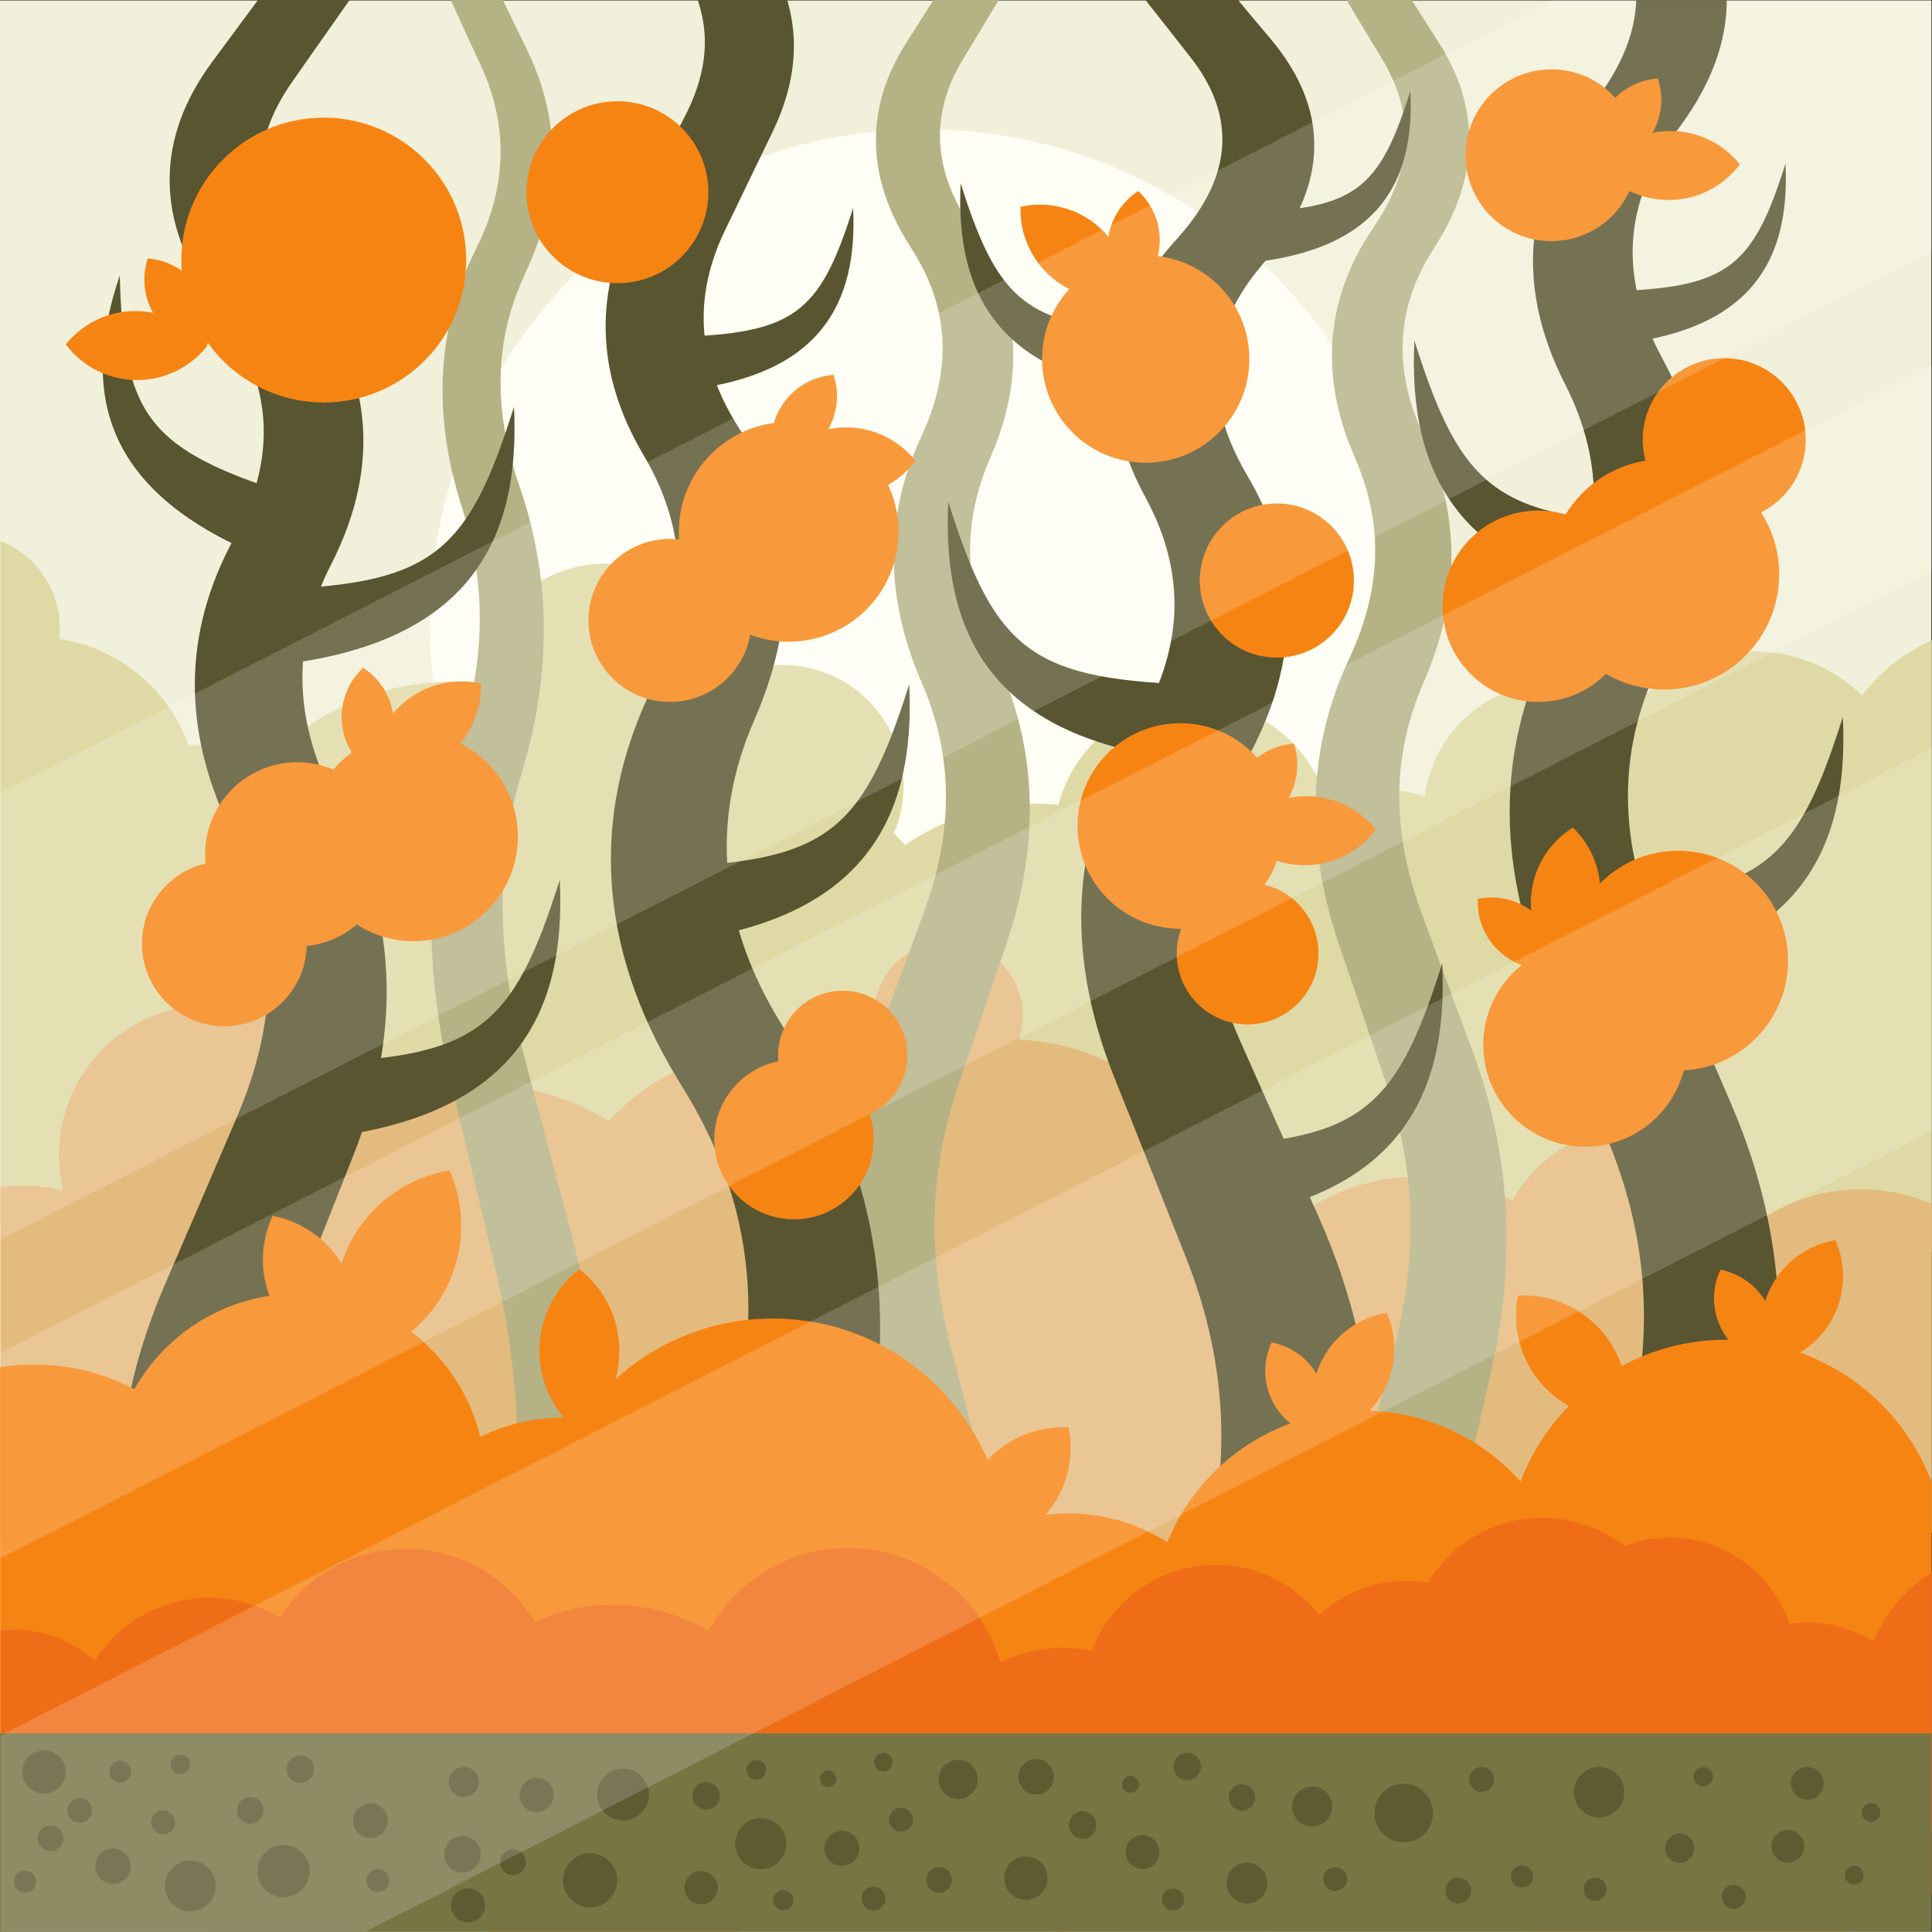 <?xml version="1.0" encoding="UTF-8"?>
<svg version="1.1" viewBox="0 0 880 880" xmlns="http://www.w3.org/2000/svg">
<rect x="0" y="0" width="880" height="880" fill="#333333" stroke="none"/>
<defs>
<clipPath id="ae">
<path transform="translate(-315.72 -278.06)" d="m0 660h660v-660h-660z"/>
</clipPath>
<clipPath id="t">
<path transform="translate(-659.93 -441.25)" d="m0 660h660v-660h-660z"/>
</clipPath>
<clipPath id="i">
<path transform="translate(-659.93 -248.76)" d="m0 660h660v-660h-660z"/>
</clipPath>
<clipPath id="at">
<path transform="translate(-318.9 -660)" d="m0 660h660v-660h-660z"/>
</clipPath>
<clipPath id="as">
<path transform="translate(-88.672 -470.16)" d="m0 660h660v-660h-660z"/>
</clipPath>
<clipPath id="ar">
<path transform="translate(-110.54 -271.3)" d="m0 660h660v-660h-660z"/>
</clipPath>
<clipPath id="aq">
<path transform="translate(-94.895 -432.84)" d="m0 660h660v-660h-660z"/>
</clipPath>
<clipPath id="ap">
<path transform="translate(-234.52 -526.79)" d="m0 660h660v-660h-660z"/>
</clipPath>
<clipPath id="ao">
<path transform="translate(-229.91 -338.09)" d="m0 660h660v-660h-660z"/>
</clipPath>
<clipPath id="an">
<path transform="translate(-411.99 -242.72)" d="m0 660h660v-660h-660z"/>
</clipPath>
<clipPath id="am">
<path transform="translate(-404.64 -400.38)" d="m0 660h660v-660h-660z"/>
</clipPath>
<clipPath id="al">
<path transform="translate(-393.77 -525.71)" d="m0 660h660v-660h-660z"/>
</clipPath>
<clipPath id="ak">
<path transform="translate(-428.23 -570.4)" d="m0 660h660v-660h-660z"/>
</clipPath>
<clipPath id="aj">
<path transform="translate(-548.85 -326.95)" d="m0 660h660v-660h-660z"/>
</clipPath>
<clipPath id="ai">
<path transform="translate(-563.88 -455.48)" d="m0 660h660v-660h-660z"/>
</clipPath>
<clipPath id="ah">
<path transform="translate(-553.63 -542.58)" d="m0 660h660v-660h-660z"/>
</clipPath>
<clipPath id="ag">
<path transform="translate(-238.35 -660)" d="m0 660h660v-660h-660z"/>
</clipPath>
<clipPath id="af">
<path transform="translate(-287.89 -321.56)" d="m0 660h660v-660h-660z"/>
</clipPath>
<clipPath id="ad">
<path transform="translate(-659.93 -123.04)" d="m0 660h660v-660h-660z"/>
</clipPath>
<clipPath id="ac">
<path d="m0 660h660v-660h-660z"/>
</clipPath>
<clipPath id="ab">
<path transform="translate(-610.75 -34.876)" d="m0 660h660v-660h-660z"/>
</clipPath>
<clipPath id="aa">
<path transform="translate(-197.92 -226.45)" d="m0 660h660v-660h-660z"/>
</clipPath>
<clipPath id="z">
<path transform="translate(-93.155 -244.66)" d="m0 660h660v-660h-660z"/>
</clipPath>
<clipPath id="y">
<path transform="translate(-153.54 -260.17)" d="m0 660h660v-660h-660z"/>
</clipPath>
<clipPath id="x">
<path transform="translate(-434.41 -201.42)" d="m0 660h660v-660h-660z"/>
</clipPath>
<clipPath id="w">
<path transform="translate(-473.71 -211.51)" d="m0 660h660v-660h-660z"/>
</clipPath>
<clipPath id="v">
<path transform="translate(-587.72 -226.24)" d="m0 660h660v-660h-660z"/>
</clipPath>
<clipPath id="u">
<path transform="translate(-627.03 -236.33)" d="m0 660h660v-660h-660z"/>
</clipPath>
<clipPath id="s">
<path transform="translate(-365.03 -172.37)" d="m0 660h660v-660h-660z"/>
</clipPath>
<clipPath id="r">
<path transform="translate(-518.58 -217.41)" d="m0 660h660v-660h-660z"/>
</clipPath>
<clipPath id="q">
<path transform="translate(-504.84 -352.94)" d="m0 660h660v-660h-660z"/>
</clipPath>
<clipPath id="p">
<path transform="translate(-537.31 -377.29)" d="m0 660h660v-660h-660z"/>
</clipPath>
<clipPath id="o">
<path transform="translate(-442 -405.95)" d="m0 660h660v-660h-660z"/>
</clipPath>
<clipPath id="n">
<path transform="translate(-470.01 -376.59)" d="m0 660h660v-660h-660z"/>
</clipPath>
<clipPath id="m">
<path transform="translate(-284.75 -531.94)" d="m0 660h660v-660h-660z"/>
</clipPath>
<clipPath id="l">
<path transform="translate(-312.77 -502.58)" d="m0 660h660v-660h-660z"/>
</clipPath>
<clipPath id="k">
<path transform="translate(-50.48 -571.69)" d="m0 660h660v-660h-660z"/>
</clipPath>
<clipPath id="j">
<path transform="translate(-22.462 -542.33)" d="m0 660h660v-660h-660z"/>
</clipPath>
<clipPath id="h">
<path transform="translate(-388.84 -594.73)" d="m0 660h660v-660h-660z"/>
</clipPath>
<clipPath id="g">
<path transform="translate(-348.61 -589.36)" d="m0 660h660v-660h-660z"/>
</clipPath>
<clipPath id="f">
<path transform="translate(-124.06 -431.87)" d="m0 660h660v-660h-660z"/>
</clipPath>
<clipPath id="e">
<path transform="translate(-164.29 -426.5)" d="m0 660h660v-660h-660z"/>
</clipPath>
<clipPath id="d">
<path transform="translate(-566.35 -633.2)" d="m0 660h660v-660h-660z"/>
</clipPath>
<clipPath id="c">
<path transform="translate(-594.37 -603.84)" d="m0 660h660v-660h-660z"/>
</clipPath>
<clipPath id="b">
<path transform="translate(-659.93 -404.39)" d="m0 660h659.93v-659.93h-659.93z"/>
</clipPath>
<clipPath id="a">
<path transform="matrix(1.333 0 0 -1.333 0 880)" d="m0 660h660v-660h-660z"/>
</clipPath>
</defs>
<path transform="matrix(1.333 0 0 -1.333 0 880)" d="m0 0.067h659.93v659.93h-659.93z" fill="#f1f0da"/>
<path transform="matrix(1.333 0 0 -1.333 420.96 509.26)" d="m0 0c93.046 0 168.94 75.889 168.94 168.94 0 93.045-75.889 168.93-168.94 168.93s-168.94-75.889-168.94-168.93c0-93.046 75.889-168.94 168.94-168.94" clip-path="url(#ae)" fill="#fffef4" fill-rule="evenodd"/>
<path transform="matrix(1.333 0 0 -1.333 879.91 291.66)" d="m0 0v-208.83c-8.11-3.614-17.093-5.624-26.545-5.624-2.824 0-5.609 0.179-8.339 0.527-15.449-15.604-36.883-25.273-60.576-25.273-24.397 0-46.399 10.252-61.938 26.681-11.622-5.883-24.761-9.2-38.677-9.2-22.983 0-43.854 9.038-59.252 23.756-13.709-11.056-31.144-17.681-50.126-17.681-25.419 0-48.062 11.868-62.697 30.362-11.222-6.654-24.32-10.479-38.315-10.479-19.602 0-37.452 7.499-50.844 19.782-13.817-9.015-30.317-14.257-48.045-14.257-17.779 0-34.327 5.273-48.169 14.336-12.565-22.232-36.415-37.244-63.774-37.244-15.908 0-30.628 5.075-42.637 13.694v233.41c11.881-4.701 20.285-16.293 20.285-29.845 0-1.232-0.073-2.445-0.208-3.64 20.568-3.063 37.464-17.367 44.239-36.467 1.341 0.15 2.703 0.229 4.084 0.229 7.951 0 15.303-2.554 21.286-6.886 16.097 17.541 39.21 28.538 64.894 28.538 2.674 0 5.321-0.126 7.937-0.359 1.927 22.783 21.028 40.671 44.308 40.671 22.375 0 40.887-16.522 44.007-38.03 5.04 2.19 10.601 3.406 16.447 3.406 22.814 0 41.31-18.495 41.31-41.309 0-5.759-1.18-11.242-3.309-16.22 1.34-1.275 2.635-2.598 3.879-3.965 12.879 8.884 28.491 14.091 45.322 14.091 2.369 0 4.712-0.108 7.029-0.312 5.362 20.395 23.921 35.434 45.994 35.434 20.184 0 37.428-12.576 44.332-30.317 3.93 0.552 7.941 0.843 12.023 0.843 7.913 0 15.573-1.078 22.849-3.084 2.886 21.843 21.578 38.7 44.208 38.7 10.04 0 19.305-3.319 26.758-8.918 9.758 12.031 24.656 19.724 41.353 19.724 14.415 0 27.489-5.736 37.074-15.046 6.19 8.12 14.381 14.632 23.833 18.804" clip-path="url(#t)" fill="#dfdaa5" fill-rule="evenodd"/>
<path transform="matrix(1.333 0 0 -1.333 879.91 548.32)" d="m0 0v-112.33c-7.426-3.207-15.613-4.987-24.218-4.987-11.56 0-22.373 3.21-31.593 8.787-9.655-12.003-24.46-19.686-41.06-19.686-13.908 0-26.553 5.395-35.968 14.2-10.6-8.401-23.717-13.76-38.041-14.752-9.986-7.264-22.28-11.554-35.576-11.554-14.979 0-28.684 5.441-39.253 14.452-13.14-11.985-30.617-19.297-49.804-19.297-36.042 0-66.054 25.801-72.59 59.935-9.206-4.268-19.464-6.657-30.278-6.657-12.796 0-24.813 3.343-35.228 9.192-13.868-17.407-35.239-28.566-59.222-28.566-25.801 0-48.584 12.917-62.245 32.634-4.811-1.531-9.934-2.361-15.252-2.361-8.87 0-17.202 2.301-24.435 6.334-8.198-24.105-31.027-41.449-57.905-41.449-2.46 0-4.883 0.15-7.266 0.432v121.44c2.383 0.283 4.806 0.431 7.266 0.431 4.865 0 9.598-0.569 14.135-1.641-0.926 3.858-1.421 7.886-1.421 12.029 0 28.369 22.998 51.368 51.367 51.368 25.437 0 46.549-18.49 50.645-42.763 12.597 9.369 28.207 14.912 45.111 14.912 15.007 0 28.993-4.368 40.757-11.901 13.192 14.734 32.359 24.009 53.693 24.009 14.239 0 27.515-4.133 38.692-11.261 2.13 1.607 4.35 3.102 6.647 4.478-5.161 4.655-8.407 11.395-8.407 18.892 0 14.044 11.384 25.43 25.428 25.43s25.427-11.386 25.427-25.43c0-2.903-0.486-5.691-1.383-8.293 40.374-1.312 72.704-34.451 72.704-75.144 0-1.353-0.037-2.697-0.108-4.032 1.027-1.199 2.015-2.429 2.964-3.69 11.713 21.49 34.504 36.072 60.7 36.072 11.731 0 22.78-2.926 32.454-8.087 8.167 14.798 23.92 24.822 42.015 24.822 20.246 0 37.562-12.545 44.598-30.286 9.401 5.894 20.518 9.306 32.432 9.306 8.605 0 16.792-1.78 24.218-4.988" clip-path="url(#i)" fill="#e4bb7e" fill-rule="evenodd"/>
<path transform="matrix(1.333 0 0 -1.333 425.2 0)" d="m0 0h22.29c-0.843-1.402-1.69-2.805-2.54-4.207-3.205-5.289-6.444-10.639-9.74-16.148-5.394-8.904-8.027-18.046-7.789-27.269 0.243-9.393 3.481-18.999 9.821-28.549 0.615-0.98 1.228-1.9 1.847-2.822 7.609-11.477 12.038-23.658 13.112-36.359 1.105-13.1-1.337-26.746-7.52-40.857-4.839-11.049-7.201-22.211-6.98-33.443 0.217-11.348 3.151-23.239 8.908-35.515 6.8-14.553 10.637-29.758 11.366-45.826 0.753-16.528-1.805-33.607-7.828-51.441-5.294-15.508-10.755-31.683-16.378-48.29-4.937-14.405-7.668-28.961-8.122-43.625-0.465-15.061 1.459-30.814 5.871-47.669 6.707-25.76 13.711-52.7 21.053-80.876-5.844-1.601-11.713-3.318-17.584-4.798-5.881-1.484-11.773-3.133-17.68-4.612-6.567 28.366-12.838 55.554-18.824 81.57-4.73 20.532-6.472 39.988-5.343 58.731 1.086 18.065 4.839 35.436 11.171 52.641 5.988 16.102 11.796 31.827 17.436 47.177 5.379 14.518 7.911 28.311 7.692 41.586-0.211 12.818-2.997 25.156-8.254 37.29-6.568 15.119-9.7 29.713-9.56 44.027 0.146 13.806 3.347 27.186 9.476 40.276 5.371 11.534 7.706 22.637 7.126 33.181-0.569 10.316-3.892 20.279-9.87 29.766-0.587 0.976-1.18 1.953-1.771 2.871-7.474 11.928-11.1 23.724-11.065 35.409 0.035 11.287 3.504 22.32 10.246 32.948 3.185 4.987 6.347 9.967 9.433 14.833m-164.96 0h17.788l0.032-0.066c2.7-5.542 5.463-11.283 8.265-16.96 5.584-11.56 8.546-23.467 8.735-35.789 0.201-12.737-2.597-25.751-8.557-38.835-0.477-1.039-0.95-2.146-1.423-3.183-4.789-10.454-7.41-21.53-7.773-33.091-0.373-11.908 1.675-24.505 6.263-37.727 5.272-15.16 8.136-30.736 8.447-46.727 0.32-16.821-2.122-33.92-7.491-51.641-4.326-14.331-6.557-29.075-6.597-44.513-0.039-16.129 2.287-33.158 7.103-51.226 5.101-19.314 10.399-39.252 15.909-59.809 5.889-22.36 9.545-44.997 10.863-68.463 1.396-24.646 0.221-50.397-3.644-77.532-4.267-29.919-8.75-61.375-13.468-94.372h-34.675c6.434 38.184 12.503 74.165 18.236 108.22 3.744 22.084 5.266 42.713 4.659 62.441-0.584 19.039-3.169 38.005-7.661 56.697-5.073 21.25-9.948 41.881-14.635 61.333-5.288 22.22-7.557 43.195-6.995 63.272 0.54 19.312 3.698 37.312 9.334 54.34 4.746 14.33 7.113 28.175 7.194 41.467 0.083 13.013-1.975 25.958-6.078 38.766-5.204 16.196-7.29 31.634-6.455 46.378 0.804 14.192 4.342 27.69 10.459 40.29 0.493 1.039 0.986 2.008 1.478 3.045 5.078 10.524 7.612 20.976 7.718 31.222 0.099 9.969-2.116 19.936-6.547 29.559-2.692 5.953-5.327 11.637-7.928 17.305-0.858 1.866-1.709 3.739-2.556 5.604m328.36 0h-22.291c0.846-1.402 1.694-2.805 2.543-4.207 3.202-5.289 6.443-10.639 9.738-16.148 5.396-8.904 8.029-18.046 7.791-27.269-0.245-9.393-3.481-18.999-9.821-28.549-0.615-0.98-1.228-1.9-1.846-2.822-7.612-11.477-12.039-23.658-13.115-36.359-1.103-13.1 1.336-26.746 7.521-40.857 4.839-11.049 7.2-22.211 6.981-33.443-0.219-11.348-3.152-23.239-8.911-35.515-6.799-14.553-10.634-29.758-11.363-45.826-0.753-16.528 1.803-33.607 7.828-51.441 5.292-15.508 10.755-31.683 16.378-48.29 4.934-14.405 7.668-28.961 8.121-43.625 0.466-15.061-1.458-30.814-5.871-47.669-6.706-25.76-13.711-52.7-21.054-80.876 5.843-1.601 11.712-3.318 17.585-4.798 5.882-1.484 11.773-3.133 17.679-4.612 6.569 28.366 12.838 55.554 18.824 81.57 4.732 20.532 6.474 39.988 5.343 58.731-1.084 18.065-4.839 35.436-11.169 52.641-5.987 16.102-11.796 31.827-17.439 47.177-5.376 14.518-7.908 28.311-7.691 41.586 0.213 12.818 2.997 25.156 8.256 37.29 6.568 15.119 9.7 29.713 9.56 44.027-0.146 13.806-3.346 27.186-9.476 40.276-5.372 11.534-7.708 22.637-7.128 33.181 0.569 10.316 3.894 20.279 9.87 29.766 0.589 0.976 1.182 1.953 1.773 2.871 7.474 11.928 11.1 23.724 11.065 35.409-0.036 11.287-3.504 22.32-10.247 32.948-3.187 4.987-6.346 9.967-9.434 14.833" clip-path="url(#at)" fill="#b5b385" fill-rule="evenodd"/>
<path transform="matrix(1.333 0 0 -1.333 118.23 253.12)" d="M 0,0 C -53.939,22.302 -61.15,56.421 -47.766,95.752 -46.501,47.336 -38.054,36.157 12.002,20.43 9.413,17.858 2.588,2.572 0,0" clip-path="url(#as)" fill="#595531" fill-rule="evenodd"/>
<path transform="matrix(1.333 0 0 -1.333 147.39 518.27)" d="M 0,0 C 64.789,7.398 83.01,41.837 80.706,88.198 64.484,36.575 51.979,27.158 -6.621,25.629 -4.631,22.073 -1.991,3.558 0,0" clip-path="url(#ar)" fill="#595531" fill-rule="evenodd"/>
<path transform="matrix(1.333 0 0 -1.333 126.53 302.88)" d="M 0,0 C 64.79,7.401 83.011,41.839 80.707,88.197 64.485,36.577 51.978,27.16 -6.622,25.631 -4.63,22.074 -1.99,3.558 0,0" clip-path="url(#aq)" fill="#595531" fill-rule="evenodd"/>
<path transform="matrix(1.333 0 0 -1.333 312.69 177.61)" d="M 0,0 C 45.704,5.221 58.558,29.516 56.93,62.216 45.489,25.802 36.668,19.159 -4.671,18.081 -3.266,15.572 -1.405,2.511 0,0" clip-path="url(#ap)" fill="#595531" fill-rule="evenodd"/>
<path transform="matrix(1.333 0 0 -1.333 306.55 429.21)" d="M 0,0 C 64.788,7.401 83.01,41.837 80.704,88.197 64.484,36.575 51.977,27.159 -6.622,25.629 -4.632,22.074 -1.993,3.558 0,0" clip-path="url(#ao)" fill="#595531" fill-rule="evenodd"/>
<path transform="matrix(1.333 0 0 -1.333 549.32 556.37)" d="M 0,0 C 64.79,7.4 83.01,41.837 80.706,88.197 64.484,36.575 51.98,27.158 -6.622,25.631 -4.631,22.073 -1.99,3.558 0,0" clip-path="url(#an)" fill="#595531" fill-rule="evenodd"/>
<path transform="matrix(1.333 0 0 -1.333 539.52 346.15)" d="M 0,0 C -64.79,7.4 -83.01,41.839 -80.707,88.199 -64.484,36.577 -51.978,27.158 6.621,25.631 4.631,22.073 1.99,3.559 0,0" clip-path="url(#am)" fill="#595531" fill-rule="evenodd"/>
<path transform="matrix(1.333 0 0 -1.333 525.03 179.05)" d="m0 0c-52.678 6.017-67.492 34.015-65.618 71.707 13.189-41.969 23.356-49.627 71-50.869-1.618-2.891-3.765-17.946-5.382-20.838" clip-path="url(#al)" fill="#595531" fill-rule="evenodd"/>
<path transform="matrix(1.333 0 0 -1.333 570.98 119.47)" d="M 0,0 C 43.016,4.912 55.114,27.777 53.583,58.556 42.815,24.283 34.511,18.031 -4.397,17.017 -3.075,14.653 -1.322,2.361 0,0" clip-path="url(#ak)" fill="#595531" fill-rule="evenodd"/>
<path transform="matrix(1.333 0 0 -1.333 731.81 444.07)" d="M 0,0 C 64.79,7.4 83.011,41.839 80.706,88.199 64.484,36.577 51.979,27.16 -6.622,25.63 -4.629,22.073 -1.99,3.559 0,0" clip-path="url(#aj)" fill="#595531" fill-rule="evenodd"/>
<path transform="matrix(1.333 0 0 -1.333 751.83 272.69)" d="M 0,0 C -64.79,7.398 -83.011,41.837 -80.706,88.197 -64.484,36.575 -51.98,27.158 6.622,25.629 4.629,22.074 1.99,3.558 0,0" clip-path="url(#ai)" fill="#595531" fill-rule="evenodd"/>
<path transform="matrix(1.333 0 0 -1.333 738.18 156.56)" d="M 0,0 C 45.218,5.164 57.936,29.198 56.327,61.553 45.005,25.524 36.277,18.954 -4.619,17.887 -3.229,15.406 -1.39,2.483 0,0" clip-path="url(#ah)" fill="#595531" fill-rule="evenodd"/>
<path transform="matrix(1.333 0 0 -1.333 317.79 0)" d="m0 0h30.583c1.404-4.766 2.167-9.594 2.273-14.529 0.221-9.991-2.237-20.196-7.442-30.891-5.207-10.83-10.53-21.798-15.966-33.043-5.459-11.242-7.934-22.401-7.32-33.477 0.625-11.143 4.457-22.409 11.607-33.729 9.444-14.914 14.807-30.556 15.932-47.137 1.145-16.994-2.233-34.72-10.329-53.248-7.533-17.204-10.591-34.705-9.009-52.234 1.614-17.942 8.148-35.976 19.805-54.099 1.191-1.835 2.385-3.668 3.595-5.57 15.794-24.513 25.219-51.109 27.846-79.446 2.738-29.506-1.902-60.825-14.462-93.685-6.699-17.712-13.487-35.524-20.586-54.03-7.126-18.573-14.591-37.977-22.173-57.415-7.965 2.938-15.911 5.94-23.785 8.954-7.845 3.001-15.69 6.015-23.443 9.093 8.043 19.44 15.836 38.158 23.587 56.666 7.405 17.682 14.801 35.363 21.955 52.388 11.151 26.62 15.834 52.208 14.415 76.217-1.368 22.909-8.384 44.727-20.765 65.245-1.166 1.902-2.319 3.804-3.456 5.705-13.716 22.685-21.055 45.373-22.324 67.652-1.222 21.453 3.155 42.696 12.852 63.318 7.154 15.26 10.437 29.528 9.962 43.293-0.459 13.281-4.476 26.059-11.917 38.605-8.325 14.107-12.562 28.108-12.874 42.215-0.304 13.623 3.084 27.072 10.008 40.483 5.743 11.11 11.37 21.942 16.874 32.567 4.608 8.88 6.91 17.214 7.001 25.209 0.057 4.982-0.761 9.938-2.444 14.923m320.72 0h30.906c-4e-3 -14.097-5.121-28.325-15.606-42.716-0.834-1.114-1.671-2.298-2.501-3.48-8.429-11.506-13.12-23.592-13.922-36.102-0.818-12.787 2.478-26.256 10.054-40.245 8.645-15.877 13.161-32.105 13.366-48.85 0.196-17.363-4.22-35.061-13.485-53.4-7.416-14.716-11.346-29.683-11.646-45.229-0.307-16.102 3.266-32.826 10.852-50.438 7.956-18.616 16.149-37.689 24.596-57.217 8.93-20.871 14.226-41.939 15.755-63.849 1.596-22.732-0.863-46.331-7.537-71.233-8.442-31.553-17.288-64.529-26.551-98.934-8.333 1.794-16.641 3.794-24.937 5.591-8.283 1.797-16.563 3.878-24.807 5.82 10.357 34.175 20.239 66.849 29.699 98.095 6.224 20.442 8.938 39.549 8.281 57.817-0.64 17.784-4.493 35.439-11.456 52.909-7.931 20.142-15.637 39.76-23.103 58.569-8.498 21.633-12.104 42.346-11.042 62.393 1.03 19.488 6.441 37.932 16.032 55.58 8.121 14.89 12.259 29.313 12.567 43.075 0.309 13.625-3.02 27.164-9.847 40.562-8.723 17.117-12.166 33.668-10.606 49.559 1.515 15.4 7.761 30.178 18.496 44.096 0.873 1.118 1.736 2.235 2.605 3.422 8.831 11.44 13.394 22.947 13.837 34.205m-167.72 0h31.627c3.765-4.512 7.592-9.119 11.469-13.685 9.596-11.561 14.549-23.467 14.592-35.789 0.05-12.738-5.205-25.751-16.051-38.836-0.865-1.036-1.725-2.144-2.589-3.185-8.712-10.453-13.611-21.527-14.523-33.088-0.943-11.906 2.379-24.505 10.174-37.728 8.959-15.16 13.649-30.735 13.821-46.725 0.167-16.823-4.557-33.922-14.468-51.644-7.982-14.328-12.276-29.073-12.716-44.51-0.454-16.129 3.254-33.159 11.34-51.225 8.558-19.314 17.449-39.252 26.701-59.812 9.876-22.359 15.804-44.994 17.577-68.463 1.879-24.643-0.809-50.394-8.283-77.531-8.527-30.926-17.506-63.497-26.968-97.713h-49.697c-3.591 1.041-7.174 2.08-10.756 3.082 12.311 38.281 23.919 74.347 34.885 108.48 7.147 22.081 10.323 42.71 9.72 62.441-0.581 19.036-4.698 38.003-12.195 56.693-8.465 21.254-16.593 41.883-24.413 61.335-8.818 22.221-12.332 43.195-10.864 63.269 1.415 19.315 7.422 37.313 17.791 54.344 8.729 14.329 13.239 28.172 13.7 41.465 0.455 13.014-2.877 25.958-9.827 38.765-8.81 16.2-12.134 31.636-10.307 46.382 1.758 14.19 8.328 27.69 19.444 40.287 0.895 1.039 1.787 2.007 2.686 3.048 9.221 10.52 13.954 20.973 14.381 31.22 0.411 9.967-3.269 19.936-10.871 29.559-4.618 5.952-9.14 11.637-13.602 17.305zm-303.26 0h31.319c-1.952-2.792-3.914-5.587-5.885-8.385-4.518-6.414-9.088-12.904-13.736-19.586-7.612-10.8-11.325-21.887-10.989-33.074 0.344-11.392 4.911-23.043 13.853-34.628 0.868-1.186 1.733-2.304 2.606-3.421 10.734-13.92 16.979-28.696 18.496-44.098 1.557-15.889-1.884-32.44-10.608-49.557-6.826-13.399-10.155-26.939-9.845-40.563 0.306-13.761 4.445-28.184 12.566-43.073 9.592-17.649 15.002-36.093 16.031-55.582 1.064-20.046-2.545-40.76-11.041-62.391-7.467-18.812-15.173-38.428-23.103-58.57-6.962-17.47-10.816-35.124-11.456-52.911-0.656-18.267 2.057-37.373 8.282-57.817 9.292-30.69 18.991-62.761 29.146-96.278h-52.752c-7.976 29.65-15.637 58.219-22.991 85.707-6.674 24.903-9.133 48.5-7.536 71.232 1.529 21.91 6.823 42.98 15.755 63.851 8.445 19.528 16.637 38.601 24.596 57.216 7.585 17.612 11.157 34.338 10.85 50.44-0.299 15.546-4.229 30.512-11.645 45.229-9.265 18.339-13.681 36.036-13.484 53.4 0.204 16.742 4.72 32.972 13.365 48.849 7.577 13.989 10.872 27.456 10.054 40.245-0.804 12.511-5.492 24.594-13.922 36.102-0.831 1.182-1.667 2.367-2.501 3.48-10.542 14.47-15.658 28.775-15.606 42.947 0.048 13.69 4.942 27.071 14.451 39.963 4.799 6.456 9.555 12.905 14.191 19.185z" clip-path="url(#ag)" fill="#595531" fill-rule="evenodd"/>
<path transform="matrix(1.333 0 0 -1.333 383.85 451.26)" d="m0 0c12.206 0 22.099-9.896 22.099-22.101 0-8.924-5.291-16.61-12.909-20.101 0.913-2.718 1.405-5.63 1.405-8.657 0-15.046-12.197-27.245-27.244-27.245-15.048 0-27.244 12.199-27.244 27.245 0 13.215 9.405 24.231 21.889 26.718-0.061 0.672-0.093 1.354-0.093 2.04 0 12.205 9.893 22.101 22.097 22.101m-18.465 194.34c20.732 0 37.537-16.803 37.537-37.536 0-20.73-16.805-37.538-37.537-37.538-4.625 0-9.054 0.84-13.143 2.37-2.316-13.047-13.711-22.955-27.423-22.955-15.38 0-27.85 12.47-27.85 27.85 0 15.381 12.47 27.852 27.85 27.852 1.055 0 2.096-0.061 3.12-0.175-0.059 0.857-0.09 1.724-0.09 2.596 0 20.733 16.803 37.536 37.536 37.536m122 56.912c19.562 0 35.42-15.857 35.42-35.418 0-19.563-15.858-35.42-35.42-35.42-19.561 0-35.418 15.857-35.418 35.42 0 19.561 15.857 35.418 35.418 35.418m44.802-84.762c14.545 0 26.337-11.791 26.337-26.336s-11.792-26.337-26.337-26.337c-14.544 0-26.335 11.792-26.335 26.337s11.791 26.336 26.335 26.336m-4.183-130.27c10.569-2.602 18.411-12.142 18.411-23.516 0-13.374-10.842-24.218-24.218-24.218-13.374 0-24.217 10.844-24.217 24.218 0 2.984 0.542 5.842 1.529 8.48l-0.318-3e-3c-19.394 0-35.116 15.721-35.116 35.114 0 19.395 15.722 35.116 35.116 35.116s35.116-15.721 35.116-35.116c0-7.466-2.332-14.385-6.303-20.075m141.32 11.601c20.732 0 37.538-16.808 37.538-37.539 0-20.087-15.778-36.49-35.616-37.489-3.875-15.001-17.495-26.081-33.708-26.081-19.227 0-34.812 15.586-34.812 34.813 0 17.414 12.786 31.841 29.485 34.407 2.724 18.049 18.304 31.889 37.113 31.889m15.742 168.31c15.381 0 27.849-12.47 27.849-27.851 0-10.847-6.202-20.248-15.254-24.844 3.908-6.114 6.173-13.376 6.173-21.169 0-21.734-17.62-39.354-39.354-39.354-7.235 0-14.015 1.957-19.84 5.365-5.919-5.932-14.104-9.604-23.147-9.604-18.054 0-32.691 14.64-32.691 32.694 0 18.057 14.637 32.695 32.691 32.695 3.25 0 6.388-0.477 9.351-1.36 5.861 9.628 15.739 16.539 27.306 18.411-0.61 2.287-0.935 4.687-0.935 7.166 0 15.381 12.47 27.851 27.851 27.851m-59.053 98.688c16.206 0 29.343-13.137 29.343-29.344 0-16.204-13.137-29.342-29.343-29.342-16.204 0-29.342 13.138-29.342 29.342 0 16.207 13.138 29.344 29.342 29.344m-319.15-10.899c17.162 0 31.077-13.914 31.077-31.078 0-17.165-13.915-31.079-31.077-31.079-17.164 0-31.08 13.914-31.08 31.079 0 17.164 13.916 31.078 31.08 31.078m-100.34-5.599c26.878 0 48.663-21.786 48.663-48.664 0-26.875-21.785-48.661-48.663-48.661-26.875 0-48.662 21.786-48.662 48.661 0 26.878 21.787 48.664 48.662 48.664m-5.831-283.03c-0.393-15.205-12.842-27.41-28.142-27.41-15.549 0-28.154 12.603-28.154 28.151 0 13.34 9.279 24.513 21.735 27.418-0.104 1.035-0.157 2.085-0.157 3.145 0 17.383 14.091 31.473 31.473 31.473 4.39 0 8.57-0.901 12.366-2.525 6.546 7.803 16.367 12.763 27.348 12.763 19.707 0 35.682-15.975 35.682-35.684 0-19.706-15.975-35.682-35.682-35.682-7.122 0-13.756 2.088-19.326 5.682-4.718-4.016-10.637-6.665-17.143-7.331m555.2-183.09v-140.89c-5.631 2.714-10.834 6.177-15.478 10.26-2.708-8.488-6.962-16.289-12.427-23.068h-111.29c-9.879 12.255-15.798 27.836-15.798 44.802 0 0.267 8e-3 0.533 0.01 0.801-11.314-7.396-24.837-11.699-39.363-11.699-17.437 0-33.426 6.194-45.89 16.502-10.623-19.224-31.098-32.243-54.614-32.243-27.769 0-51.295 18.153-59.37 43.238-12.148-7.455-26.44-11.756-41.738-11.756-14.348 0-27.811 3.785-39.451 10.405-9.485-5.83-20.648-9.195-32.599-9.195-14.648 0-28.113 5.054-38.755 13.509-6.358-24.488-28.611-42.568-55.088-42.568-22.479 0-41.91 13.033-51.158 31.953-10.535-5.706-22.599-8.947-35.42-8.947-3.913 0-7.755 0.302-11.504 0.884v147.17c3.749 0.583 7.591 0.887 11.504 0.887 12.385 0 24.063-3.025 34.337-8.374 11.024 19.458 31.913 32.592 55.873 32.592 30.195 0 55.512-20.852 62.353-48.941 8.386 4.195 17.846 6.56 27.858 6.56 2.185 0 4.343-0.114 6.47-0.335 14.444 20.697 38.428 34.239 65.58 34.239 40.95 0 74.701-30.802 79.362-70.499 6.771 2.519 14.097 3.899 21.746 3.899 12.419 0 23.989-3.631 33.71-9.886 10.693 26.388 36.568 45.002 66.794 45.002 21.446 0 40.701-9.373 53.9-24.245 10.741 28.326 38.124 48.463 70.215 48.463 32.111 0 59.506-20.162 70.231-48.515" clip-path="url(#af)" fill="#f68413" fill-rule="evenodd"/>
<path transform="matrix(1.333 0 0 -1.333 879.91 715.95)" d="m0 0v-88.83c-2.515 1.624-4.884 3.455-7.081 5.472-7.617-11.469-20.651-19.029-35.45-19.029-18.471 0-34.19 11.778-40.065 28.23-2.287-0.372-4.632-0.572-7.024-0.572-8.556 0-16.531 2.488-23.242 6.779-6.096-3.024-12.96-4.729-20.225-4.729-3.78 0-7.452 0.463-10.964 1.332-7.85-11.26-20.895-18.63-35.663-18.63-13.25 0-25.11 5.932-33.08 15.285-8.169-8.172-19.458-13.227-31.928-13.227-1.846 0-3.666 0.114-5.455 0.329-5.72-20.41-24.459-35.379-46.695-35.379-20.443 0-37.929 12.652-45.062 30.55-8.253-5.072-17.968-8.001-28.368-8.001-7.013 0-13.715 1.332-19.868 3.754-3.567-10.186-9.63-19.198-17.456-26.303h-86.248c-8.526 7.741-14.963 17.745-18.356 29.067-2.976-0.538-6.041-0.821-9.173-0.821-11.803 0-22.675 3.992-31.343 10.693-8.463-10.456-21.398-17.143-35.897-17.143-13.535 0-25.71 5.825-34.154 15.107-7.53-9.745-19.328-16.02-32.594-16.02-1.535 0-3.05 0.087-4.543 0.251v81.839c1.493 0.164 3.008 0.25 4.543 0.25 10.653 0 20.359-4.046 27.67-10.686 8.173 12.968 22.619 21.583 39.078 21.583 8.839 0 17.098-2.485 24.117-6.796 9.132 14.147 25.035 23.513 43.123 23.513 18.684 0 35.034-9.99 44.001-24.92 8.118 3.711 17.143 5.782 26.65 5.782 11.971 0 23.173-3.281 32.763-8.986 9.196 16.89 27.103 28.353 47.687 28.353 24.677 0 45.503-16.475 52.087-39.026 6.442 3.164 13.684 4.942 21.343 4.942 3.37 0 6.661-0.345 9.838-0.999 6.401 17.152 22.929 29.367 42.312 29.367 14.348 0 27.131-6.693 35.403-17.127 7.758 7.229 18.165 11.656 29.605 11.656 2.559 0 5.064-0.224 7.501-0.648 7.959 13.297 22.502 22.199 39.126 22.199 10.55 0 20.264-3.587 27.985-9.607 4.808 1.844 10.027 2.859 15.482 2.859 19.063 0 35.244-12.344 40.987-29.476 1.993 0.287 4.029 0.438 6.102 0.438 8.263 0 15.978-2.36 22.506-6.44 4.16 9.786 11.186 18.06 20.025 23.765" clip-path="url(#ad)" fill="#ef6d17" fill-rule="evenodd"/>
<path transform="matrix(1.333 0 0 -1.333 0 880)" d="m0 0.066h659.93v67.809h-659.93z" clip-path="url(#ac)" fill="#777544" fill-rule="evenodd"/>
<path transform="matrix(1.333 0 0 -1.333 814.33 833.5)" d="m0 0c3.093 0 5.602-2.51 5.602-5.602s-2.509-5.599-5.602-5.599c-3.092 0-5.599 2.507-5.599 5.599s2.507 5.602 5.599 5.602m22.673-12.267c1.773 0 3.21-1.437 3.21-3.209 0-1.773-1.437-3.211-3.21-3.211-1.772 0-3.209 1.438-3.209 3.211 0 1.772 1.437 3.209 3.209 3.209m-87.157 33.752c4.763 0 8.625-3.86 8.625-8.624 0-4.763-3.862-8.624-8.625-8.624s-8.624 3.861-8.624 8.624c0 4.764 3.861 8.624 8.624 8.624m27.552-22.698c2.759 0 4.995-2.236 4.995-4.994 0-2.759-2.236-4.996-4.995-4.996-2.758 0-4.994 2.237-4.994 4.996 0 2.758 2.236 4.994 4.994 4.994m-53.884-10.898c2.089 0 3.784-1.694 3.784-3.783 0-2.09-1.695-3.784-3.784-3.784s-3.785 1.694-3.785 3.784c0 2.089 1.696 3.783 3.785 3.783m-40.414 27.851c5.518 0 9.99-4.472 9.99-9.99 0-5.516-4.472-9.987-9.99-9.987-5.517 0-9.989 4.471-9.989 9.987 0 5.518 4.472 9.99 9.989 9.99m26.639 5.751c2.342 0 4.238-1.897 4.238-4.237 0-2.341-1.896-4.237-4.238-4.237-2.339 0-4.237 1.896-4.237 4.237 0 2.34 1.898 4.237 4.237 4.237m-50.1-34.208c2.258 0 4.087-1.828 4.087-4.085 0-2.259-1.829-4.088-4.087-4.088-2.257 0-4.086 1.829-4.086 4.088 0 2.257 1.829 4.085 4.086 4.085m42.079-3.632c2.425 0 4.389-1.965 4.389-4.388 0-2.425-1.964-4.39-4.389-4.39-2.424 0-4.389 1.965-4.389 4.39 0 2.423 1.965 4.388 4.389 4.388m46.77 0c2.174 0 3.936-1.761 3.936-3.935 0-2.172-1.762-3.934-3.936-3.934s-3.935 1.762-3.935 3.934c0 2.174 1.761 3.935 3.935 3.935m36.934 37.84c1.839 0 3.329-1.489 3.329-3.328 0-1.841-1.49-3.331-3.329-3.331-1.841 0-3.331 1.49-3.331 3.331 0 1.839 1.49 3.328 3.331 3.328m10.441-40.262c2.259 0 4.088-1.829 4.088-4.086 0-2.256-1.829-4.087-4.088-4.087-2.257 0-4.085 1.831-4.085 4.087 0 2.257 1.828 4.086 4.085 4.086m46.924 27.852c1.754 0 3.177-1.425 3.177-3.179 0-1.756-1.423-3.178-3.177-3.178-1.756 0-3.179 1.422-3.179 3.178 0 1.754 1.423 3.179 3.179 3.179m-215 6.516c2.485 0 4.501-2.014 4.501-4.499 0-2.486-2.016-4.5-4.501-4.5s-4.5 2.014-4.5 4.5c0 2.485 2.015 4.499 4.5 4.499m1.738-26.8c3.843 0 6.961-3.117 6.961-6.961 0-3.845-3.118-6.963-6.961-6.963-3.845 0-6.962 3.118-6.962 6.963 0 3.844 3.117 6.961 6.962 6.961m-39.809 29.668c1.589 0 2.876-1.287 2.876-2.876s-1.287-2.875-2.876-2.875c-1.587 0-2.875 1.286-2.875 2.875s1.288 2.876 2.875 2.876m4.088-20.282c3.177 0 5.751-2.577 5.751-5.753 0-3.177-2.574-5.751-5.751-5.751-3.178 0-5.751 2.574-5.751 5.751 0 3.176 2.573 5.753 5.751 5.753m57.996 16.649c3.775 0 6.837-3.061 6.837-6.837s-3.062-6.835-6.837-6.835c-3.776 0-6.837 3.059-6.837 6.835s3.061 6.837 6.837 6.837m-42.709 11.504c2.592 0 4.693-2.101 4.693-4.693 0-2.591-2.101-4.692-4.693-4.692-2.591 0-4.692 2.101-4.692 4.692 0 2.592 2.101 4.693 4.692 4.693m-51.614-2.121c3.344 0 6.054-2.709 6.054-6.052 0-3.345-2.71-6.055-6.054-6.055-3.345 0-6.055 2.71-6.055 6.055 0 3.343 2.71 6.052 6.055 6.052m-3.483-33.299c4.098 0 7.416-3.319 7.416-7.416 0-4.096-3.318-7.417-7.416-7.417-4.095 0-7.416 3.321-7.416 7.417 0 4.097 3.321 7.416 7.416 7.416m19.376 15.439c2.591 0 4.693-2.1 4.693-4.692s-2.102-4.692-4.693-4.692c-2.592 0-4.693 2.1-4.693 4.692s2.101 4.692 4.693 4.692m30.877-26.335c2.089 0 3.784-1.696 3.784-3.785 0-2.092-1.695-3.784-3.784-3.784s-3.784 1.692-3.784 3.784c0 2.089 1.695 3.785 3.784 3.785m-92.935 27.547c2.256 0 4.088-1.831 4.088-4.087 0-2.258-1.832-4.087-4.088-4.087-2.257 0-4.088 1.829-4.088 4.087 0 2.256 1.831 4.087 4.088 4.087m19.525 16.347c3.68 0 6.661-2.982 6.661-6.66 0-3.679-2.981-6.661-6.661-6.661-3.678 0-6.66 2.982-6.66 6.661 0 3.678 2.982 6.66 6.66 6.66m-6.51-36.631c2.425 0 4.389-1.965 4.389-4.388 0-2.424-1.964-4.389-4.389-4.389-2.422 0-4.389 1.965-4.389 4.389 0 2.423 1.967 4.388 4.389 4.388m-62.477 36.631c1.858 0 3.364-1.506 3.364-3.362 0-1.859-1.506-3.365-3.364-3.365-1.857 0-3.363 1.506-3.363 3.365 0 1.856 1.506 3.362 3.363 3.362m1.535-19.845c4.836 0 8.754-3.92 8.754-8.755 0-4.834-3.918-8.753-8.754-8.753-4.835 0-8.755 3.919-8.755 8.753 0 4.835 3.92 8.755 8.755 8.755m23.047 16.212c1.557 0 2.818-1.261 2.818-2.818s-1.261-2.818-2.818-2.818-2.819 1.261-2.819 2.818 1.262 2.818 2.819 2.818m4.673-20.585c3.301 0 5.977-2.676 5.977-5.977 0-3.302-2.676-5.978-5.977-5.978s-5.98 2.676-5.98 5.978c0 3.301 2.679 5.977 5.98 5.977m-20.014-20.266c1.9 0 3.439-1.541 3.439-3.442 0-1.899-1.539-3.438-3.439-3.438s-3.441 1.539-3.441 3.438c0 1.901 1.541 3.442 3.441 3.442m30.836 1.194c2.256 0 4.085-1.829 4.085-4.085 0-2.257-1.829-4.086-4.085-4.086-2.257 0-4.086 1.829-4.086 4.086 0 2.256 1.829 4.085 4.086 4.085m3.33 45.712c1.756 0 3.179-1.423 3.179-3.179 0-1.754-1.423-3.178-3.179-3.178-1.755 0-3.179 1.424-3.179 3.178 0 1.756 1.424 3.179 3.179 3.179m-88.922-5.389c4.89 0 8.853-3.963 8.853-8.85 0-4.89-3.963-8.852-8.853-8.852-4.888 0-8.851 3.962-8.851 8.852 0 4.887 3.963 8.85 8.851 8.85m26.661-35.017c3.138 0 5.68-2.542 5.68-5.68 0-3.136-2.542-5.679-5.68-5.679-3.137 0-5.679 2.543-5.679 5.679 0 3.138 2.542 5.68 5.679 5.68m1.717 30.416c2.592 0 4.692-2.101 4.692-4.693s-2.1-4.69-4.692-4.69-4.692 2.098-4.692 4.69 2.1 4.693 4.692 4.693m-39.663-24.346c5.104 0 9.239-4.135 9.239-9.237 0-5.103-4.135-9.24-9.239-9.24-5.101 0-9.237 4.137-9.237 9.24 0 5.102 4.136 9.237 9.237 9.237m-193.13-5.927c2.09 0 3.784-1.694 3.784-3.784 0-2.089-1.694-3.783-3.784-3.783-2.089 0-3.783 1.694-3.783 3.783 0 2.09 1.694 3.784 3.783 3.784m8.783 15.44c2.424 0 4.389-1.965 4.389-4.389 0-2.426-1.965-4.391-4.389-4.391s-4.39 1.965-4.39 4.391c0 2.424 1.966 4.389 4.39 4.389m9.961 9.338c2.328 0 4.216-1.886 4.216-4.213 0-2.33-1.888-4.216-4.216-4.216s-4.215 1.886-4.215 4.216c0 2.327 1.887 4.213 4.215 4.213m11.38-17.209c3.344 0 6.055-2.71 6.055-6.055 0-3.343-2.711-6.054-6.055-6.054s-6.053 2.711-6.053 6.054c0 3.345 2.709 6.055 6.053 6.055m17.104 13.017c2.257 0 4.086-1.829 4.086-4.088 0-2.257-1.829-4.085-4.086-4.085-2.258 0-4.086 1.828-4.086 4.085 0 2.259 1.828 4.088 4.086 4.088m9.298-17.139c4.799 0 8.687-3.888 8.687-8.685s-3.888-8.688-8.687-8.688c-4.796 0-8.686 3.891-8.686 8.688s3.89 8.685 8.686 8.685m20.52 21.68c2.507 0 4.541-2.034 4.541-4.541s-2.034-4.541-4.541-4.541c-2.508 0-4.541 2.034-4.541 4.541s2.033 4.541 4.541 4.541m11.352-16.347c4.932 0 8.93-3.999 8.93-8.929 0-4.933-3.998-8.932-8.93-8.932s-8.93 3.999-8.93 8.932c0 4.93 3.998 8.929 8.93 8.929m29.676 14.228c3.266 0 5.91-2.647 5.91-5.912 0-3.264-2.644-5.911-5.91-5.911s-5.912 2.647-5.912 5.911c0 3.265 2.646 5.912 5.912 5.912m2.564-22.402c2.174 0 3.936-1.762 3.936-3.934 0-2.174-1.762-3.936-3.936-3.936-2.172 0-3.934 1.762-3.934 3.936 0 2.172 1.762 3.934 3.934 3.934m28.936 11.202c3.441 0 6.232-2.791 6.232-6.232s-2.791-6.232-6.232-6.232-6.232 2.791-6.232 6.232 2.791 6.232 6.232 6.232m1.865-17.834c3.218 0 5.829-2.609 5.829-5.828 0-3.218-2.611-5.83-5.829-5.83-3.221 0-5.83 2.612-5.83 5.83 0 3.219 2.609 5.828 5.83 5.828m23.461 37.708c3.231 0 5.849-2.619 5.849-5.852 0-3.23-2.618-5.849-5.849-5.849-3.233 0-5.85 2.619-5.85 5.849 0 3.233 2.617 5.852 5.85 5.852m-8.097-24.415c2.425 0 4.391-1.967 4.391-4.391 0-2.425-1.966-4.389-4.391-4.389-2.424 0-4.389 1.964-4.389 4.389 0 2.424 1.965 4.391 4.389 4.391m-16.815 28.153c2.832 0 5.13-2.298 5.13-5.132s-2.298-5.13-5.13-5.13c-2.834 0-5.132 2.296-5.132 5.13s2.298 5.132 5.132 5.132m-55.838 3.935c2.592 0 4.692-2.102 4.692-4.694 0-2.591-2.1-4.69-4.692-4.69s-4.691 2.099-4.691 4.69c0 2.592 2.099 4.694 4.691 4.694m-41.018 0.302c1.839 0 3.33-1.491 3.33-3.33s-1.491-3.329-3.33-3.329c-1.84 0-3.331 1.49-3.331 3.329s1.491 3.33 3.331 3.33m-46.621 1.512c4.098 0 7.419-3.32 7.419-7.418 0-4.097-3.321-7.418-7.419-7.418-4.097 0-7.418 3.321-7.418 7.418 0 4.098 3.321 7.418 7.418 7.418m26.129-3.63c2.058 0 3.728-1.669 3.728-3.726 0-2.06-1.67-3.73-3.728-3.73s-3.727 1.67-3.727 3.73c0 2.057 1.669 3.726 3.727 3.726m576.44-2.121c3.093 0 5.6-2.507 5.6-5.598 0-3.095-2.507-5.602-5.6-5.602-3.094 0-5.6 2.507-5.6 5.602 0 3.091 2.506 5.598 5.6 5.598" clip-path="url(#ab)" fill="#5e5a32" fill-rule="evenodd"/>
<path transform="matrix(1.333 0 0 -1.333 263.89 578.07)" d="m0 0c8.317-6.468 13.668-16.566 13.668-27.919 0-11.348-5.351-21.448-13.668-27.915-8.315 6.467-13.666 16.567-13.666 27.915 0 11.353 5.351 21.451 13.666 27.919" clip-path="url(#aa)" fill="#f68413" fill-rule="evenodd"/>
<path transform="matrix(1.333 0 0 -1.333 124.21 553.79)" d="m0 0c10.31-1.984 19.629-8.534 24.761-18.614 5.132-10.079 4.946-21.471 0.485-30.973-10.31 1.984-19.629 8.532-24.761 18.615-5.132 10.079-4.947 21.468-0.485 30.972" clip-path="url(#z)" fill="#f68413" fill-rule="evenodd"/>
<path transform="matrix(1.333 0 0 -1.333 204.73 533.11)" d="m0 0c5.625-12.775 5.507-27.919-1.636-41.151-7.146-13.237-19.741-21.644-33.508-23.949-5.626 12.774-5.507 27.917 1.636 41.154 7.146 13.232 19.744 21.64 33.508 23.946" clip-path="url(#y)" fill="#f68413" fill-rule="evenodd"/>
<path transform="matrix(1.333 0 0 -1.333 579.21 611.45)" d="m0 0c6.71-1.289 12.774-5.554 16.115-12.113 3.341-6.563 3.219-13.975 0.316-20.159-6.709 1.291-12.776 5.553-16.116 12.114s-3.218 13.973-0.315 20.158" clip-path="url(#x)" fill="#f68413" fill-rule="evenodd"/>
<path transform="matrix(1.333 0 0 -1.333 631.62 597.98)" d="m0 0c3.661-8.315 3.584-18.171-1.065-26.786-4.651-8.614-12.85-14.085-21.809-15.585-3.662 8.314-3.585 18.169 1.064 26.783 4.652 8.615 12.85 14.086 21.81 15.588" clip-path="url(#w)" fill="#f68413" fill-rule="evenodd"/>
<path transform="matrix(1.333 0 0 -1.333 783.63 578.35)" d="m0 0c6.711-1.293 12.775-5.556 16.116-12.116 3.34-6.562 3.22-13.974 0.315-20.158-6.708 1.289-12.775 5.553-16.116 12.113-3.34 6.562-3.218 13.974-0.315 20.161" clip-path="url(#v)" fill="#f68413" fill-rule="evenodd"/>
<path transform="matrix(1.333 0 0 -1.333 836.04 564.89)" d="m0 0c3.66-8.313 3.583-18.171-1.066-26.783-4.652-8.613-12.85-14.088-21.81-15.586-3.661 8.313-3.585 18.172 1.066 26.784 4.65 8.612 12.849 14.086 21.81 15.585" clip-path="url(#u)" fill="#f68413" fill-rule="evenodd"/>
<path transform="matrix(1.333 0 0 -1.333 486.71 650.17)" d="m0 0c2.054-10.333-0.513-21.47-7.944-30.051s-18.087-12.712-28.607-12.156c-2.052 10.333 0.514 21.471 7.944 30.052 7.43 8.579 18.088 12.712 28.607 12.155" clip-path="url(#s)" fill="#f68413" fill-rule="evenodd"/>
<path transform="matrix(1.333 0 0 -1.333 691.44 590.12)" d="m0 0c-2.054-10.331 0.514-21.471 7.944-30.052 7.43-8.579 18.088-12.712 28.607-12.156 2.053 10.336-0.515 21.471-7.945 30.052-7.429 8.581-18.088 12.712-28.606 12.156" clip-path="url(#r)" fill="#f68413" fill-rule="evenodd"/>
<path transform="matrix(1.333 0 0 -1.333 673.12 409.41)" d="m0 0c6.693 1.37 13.928-0.254 19.52-5.042 5.592-4.789 8.312-11.685 7.991-18.51-6.694-1.369-13.928 0.253-19.521 5.042-5.593 4.787-8.313 11.685-7.99 18.51" clip-path="url(#q)" fill="#f68413" fill-rule="evenodd"/>
<path transform="matrix(1.333 0 0 -1.333 716.41 376.95)" d="m0 0c6.559-6.287 10.252-15.424 9.243-25.162-1.007-9.737-6.494-17.924-14.202-22.734-6.559 6.286-10.252 15.424-9.245 25.161 1.01 9.738 6.496 17.926 14.204 22.735" clip-path="url(#p)" fill="#f68413" fill-rule="evenodd"/>
<path transform="matrix(1.333 0 0 -1.333 589.33 338.73)" d="m0 0c2.153-6.486 1.396-13.861-2.694-19.982-4.092-6.12-10.617-9.638-17.433-10.126-2.154 6.484-1.399 13.858 2.692 19.98 4.094 6.121 10.62 9.637 17.435 10.128" clip-path="url(#o)" fill="#f68413" fill-rule="evenodd"/>
<path transform="matrix(1.333 0 0 -1.333 626.69 377.87)" d="m0 0c-5.463-7.259-14.1-12.009-23.888-12.16-9.788-0.152-18.567 4.326-24.258 11.409 5.465 7.256 14.104 12.008 23.891 12.16 9.787 0.154 18.568-4.324 24.255-11.409" clip-path="url(#n)" fill="#f68413" fill-rule="evenodd"/>
<path transform="matrix(1.333 0 0 -1.333 379.67 170.75)" d="m0 0c2.154-6.486 1.398-13.861-2.694-19.982-4.092-6.12-10.617-9.638-17.432-10.126-2.154 6.484-1.399 13.859 2.692 19.98 4.094 6.121 10.619 9.637 17.434 10.128" clip-path="url(#m)" fill="#f68413" fill-rule="evenodd"/>
<path transform="matrix(1.333 0 0 -1.333 417.02 209.89)" d="m0 0c-5.463-7.258-14.101-12.008-23.889-12.16-9.787-0.151-18.567 4.326-24.257 11.41 5.465 7.256 14.103 12.006 23.891 12.16 9.787 0.153 18.568-4.324 24.255-11.41" clip-path="url(#l)" fill="#f68413" fill-rule="evenodd"/>
<path transform="matrix(1.333 0 0 -1.333 67.306 117.75)" d="m0 0c-2.153-6.486-1.397-13.861 2.694-19.98 4.091-6.122 10.618-9.64 17.433-10.128 2.153 6.484 1.398 13.86-2.693 19.98-4.093 6.121-10.618 9.639-17.434 10.128" clip-path="url(#k)" fill="#f68413" fill-rule="evenodd"/>
<path transform="matrix(1.333 0 0 -1.333 29.949 156.89)" d="m0 0c5.464-7.258 14.101-12.008 23.889-12.16s18.568 4.326 24.256 11.41c-5.464 7.258-14.101 12.008-23.889 12.159-9.787 0.154-18.569-4.324-24.256-11.409" clip-path="url(#j)" fill="#f68413" fill-rule="evenodd"/>
<path transform="matrix(1.333 0 0 -1.333 518.45 87.022)" d="m0 0c-5.735-3.713-9.762-9.937-10.398-17.273-0.639-7.335 2.251-14.162 7.26-18.807 5.738 3.711 9.764 9.937 10.401 17.27 0.638 7.336-2.251 14.163-7.263 18.81" clip-path="url(#h)" fill="#f68413" fill-rule="evenodd"/>
<path transform="matrix(1.333 0 0 -1.333 464.82 94.183)" d="m0 0c-0.28-9.08 3.486-18.189 11.024-24.432 7.541-6.244 17.193-8.244 26.061-6.278 0.28 9.08-3.486 18.189-11.024 24.433-7.541 6.244-17.193 8.244-26.061 6.277" clip-path="url(#g)" fill="#f68413" fill-rule="evenodd"/>
<path transform="matrix(1.333 0 0 -1.333 165.42 304.18)" d="m0 0c5.735-3.711 9.761-9.939 10.398-17.272 0.639-7.334-2.251-14.161-7.261-18.808-5.739 3.711-9.763 9.937-10.402 17.272-0.638 7.334 2.253 14.163 7.265 18.808" clip-path="url(#f)" fill="#f68413" fill-rule="evenodd"/>
<path transform="matrix(1.333 0 0 -1.333 219.05 311.34)" d="m0 0c0.278-9.081-3.486-18.188-11.027-24.433-7.538-6.243-17.189-8.243-26.058-6.276-0.28 9.081 3.484 18.191 11.024 24.434 7.541 6.242 17.192 8.242 26.061 6.275" clip-path="url(#e)" fill="#f68413" fill-rule="evenodd"/>
<path transform="matrix(1.333 0 0 -1.333 755.13 35.737)" d="m0 0c2.154-6.485 1.397-13.86-2.693-19.981-4.092-6.12-10.618-9.638-17.433-10.126-2.154 6.484-1.399 13.858 2.692 19.98 4.092 6.122 10.62 9.639 17.434 10.127" clip-path="url(#d)" fill="#f68413" fill-rule="evenodd"/>
<path transform="matrix(1.333 0 0 -1.333 792.49 74.881)" d="m0 0c-5.463-7.257-14.102-12.006-23.889-12.16-9.787-0.152-18.569 4.328-24.257 11.411 5.465 7.257 14.102 12.006 23.891 12.16 9.787 0.154 18.568-4.326 24.255-11.411" clip-path="url(#c)" fill="#f68413" fill-rule="evenodd"/>
<g clip-path="url(#a)" opacity=".17">
<path transform="matrix(1.333 0 0 -1.333 879.91 340.81)" d="m0 0-659.93-337.39v-66.934h124.87l535.06 273.55zm0 130.78-659.93-337.39v-70.23l659.93 337.39zm-130.05 124.83h130.05v-86.085l-659.93-337.39v152.57z" clip-path="url(#b)" fill="#fff" fill-rule="evenodd"/>
</g>
</svg>

